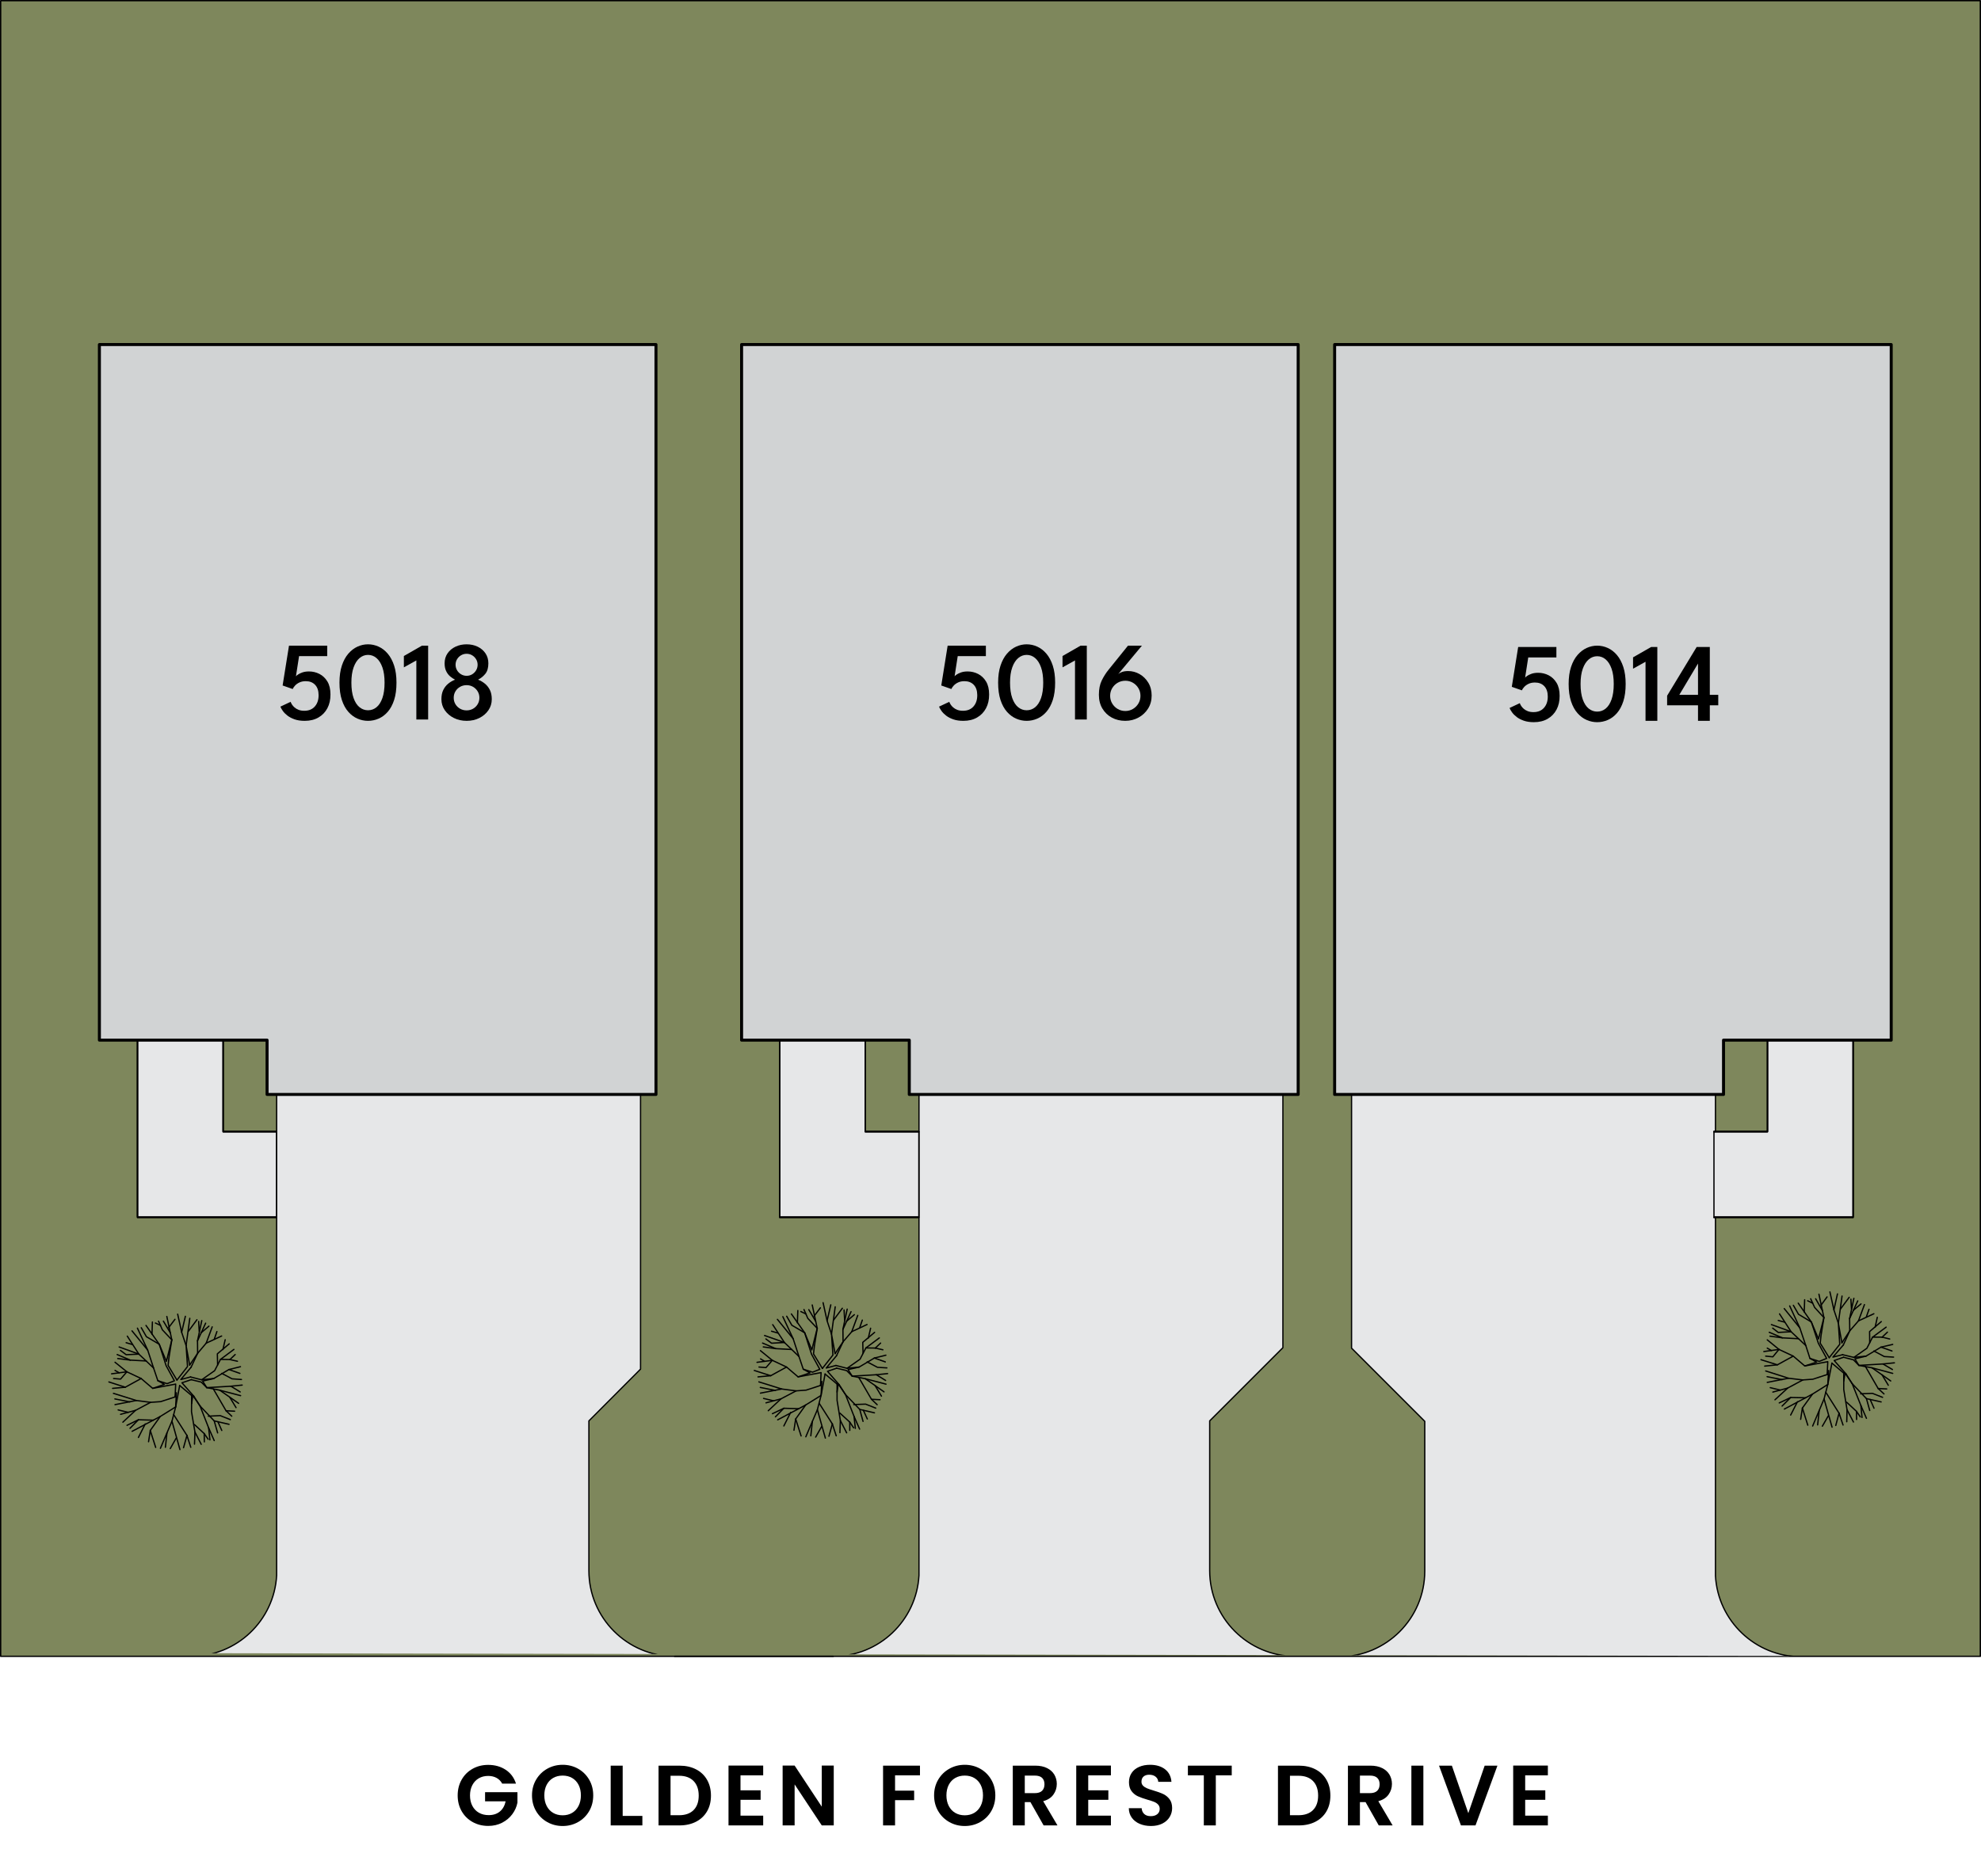 <?xml version="1.0" encoding="UTF-8"?>
<svg id="b" data-name="Layer 2" xmlns="http://www.w3.org/2000/svg" width="637.313" height="603.719" xmlns:xlink="http://www.w3.org/1999/xlink" viewBox="0 0 637.313 603.719">
  <defs>
    <clipPath id="e">
      <polygon points=".214 112.219 637.098 113.336 637.098 532.973 .214 531.856 .214 112.219" fill="none"/>
    </clipPath>
  </defs>
  <g id="c" data-name="Layer 2">
    <rect x=".214" y=".214" width="636.884" height="532.759" fill="#7e875c" stroke="#000" stroke-linecap="round" stroke-linejoin="round" stroke-width=".429"/>
  </g>
  <g id="d" data-name="Layer 1">
    <rect x="40.14" y="320.92" width="37.296" height="13.774" fill="#e6e7e8" stroke="#000" stroke-linecap="round" stroke-linejoin="round" stroke-width=".413"/>
    <polygon points="88.999 391.564 44.234 391.564 44.234 334.602 71.781 334.602 71.781 364.016 88.999 364.016 88.999 391.564" fill="#e6e7e8" stroke="#000" stroke-linecap="round" stroke-linejoin="round" stroke-width=".413"/>
    <polyline points="71.781 334.786 71.781 364.2 88.999 364.2" fill="none" stroke="#000" stroke-linecap="round" stroke-linejoin="round" stroke-width=".413"/>
    <polyline points="44.234 334.786 44.234 391.747 88.999 391.747" fill="none" stroke="#000" stroke-linecap="round" stroke-linejoin="round" stroke-width=".413"/>
    <line x1="217.002" y1="532.973" x2="268.102" y2="532.973" fill="none" stroke="#000" stroke-linecap="round" stroke-linejoin="round" stroke-width=".413"/>
    <path d="M454.597,343.539v3.443M454.597,340.096v1.745" fill="none" stroke="#000" stroke-linecap="round" stroke-linejoin="round" stroke-width=".184"/>
    <polyline points="454.597 348.727 454.597 350.426 458.638 350.426" fill="none" stroke="#000" stroke-linecap="round" stroke-linejoin="round" stroke-width=".184"/>
    <path d="M522.318,350.426h3.443M517.176,350.426h3.443M511.988,350.426h3.443M506.845,350.426h3.443M501.657,350.426h3.443M496.515,350.426h3.443M491.327,350.426h3.443M486.185,350.426h3.443M480.997,350.426h3.443M475.855,350.426h3.443M470.667,350.426h3.443M465.524,350.426h3.443M460.336,350.426h3.443" fill="none" stroke="#000" stroke-linecap="round" stroke-linejoin="round" stroke-width=".184"/>
    <polyline points="527.506 350.426 531.5 350.426 531.5 348.727" fill="none" stroke="#000" stroke-linecap="round" stroke-linejoin="round" stroke-width=".184"/>
    <path d="M531.5,341.841v-1.745M531.5,346.983v-3.443" fill="none" stroke="#000" stroke-linecap="round" stroke-linejoin="round" stroke-width=".184"/>
    <path d="M318.927,343.539v3.443M318.927,340.096v1.745" fill="none" stroke="#000" stroke-linecap="round" stroke-linejoin="round" stroke-width=".184"/>
    <polyline points="318.927 348.727 318.927 350.426 322.921 350.426" fill="none" stroke="#000" stroke-linecap="round" stroke-linejoin="round" stroke-width=".184"/>
    <path d="M386.647,350.426h3.443M381.459,350.426h3.443M376.317,350.426h3.443M371.129,350.426h3.443M365.987,350.426h3.443M360.799,350.426h3.443M355.657,350.426h3.443M350.469,350.426h3.443M345.326,350.426h3.443M340.138,350.426h3.443M334.996,350.426h3.443M329.808,350.426h3.443M324.666,350.426h3.443" fill="none" stroke="#000" stroke-linecap="round" stroke-linejoin="round" stroke-width=".184"/>
    <polyline points="391.789 350.426 395.83 350.426 395.83 348.727" fill="none" stroke="#000" stroke-linecap="round" stroke-linejoin="round" stroke-width=".184"/>
    <path d="M395.83,341.841v-1.745M395.83,346.983v-3.443" fill="none" stroke="#000" stroke-linecap="round" stroke-linejoin="round" stroke-width=".184"/>
    <polyline points="71.781 334.786 71.781 364.2 88.999 364.2" fill="none" stroke="#000" stroke-linecap="round" stroke-linejoin="round" stroke-width=".413"/>
    <polyline points="44.234 334.786 44.234 391.747 88.999 391.747" fill="none" stroke="#000" stroke-linecap="round" stroke-linejoin="round" stroke-width=".413"/>
    <path d="M112.322,343.539v3.443M112.322,340.096v1.745" fill="none" stroke="#000" stroke-linecap="round" stroke-linejoin="round" stroke-width=".184"/>
    <polyline points="112.322 348.727 112.322 350.426 116.316 350.426" fill="none" stroke="#000" stroke-linecap="round" stroke-linejoin="round" stroke-width=".184"/>
    <path d="M180.042,350.426h3.443M174.854,350.426h3.443M169.712,350.426h3.443M164.524,350.426h3.443M159.382,350.426h3.443M154.194,350.426h3.443M149.052,350.426h3.443M143.864,350.426h3.443M138.721,350.426h3.443M133.533,350.426h3.443M128.391,350.426h3.443M123.203,350.426h3.443M118.061,350.426h3.443" fill="none" stroke="#000" stroke-linecap="round" stroke-linejoin="round" stroke-width=".184"/>
    <polyline points="185.185 350.426 189.225 350.426 189.225 348.727" fill="none" stroke="#000" stroke-linecap="round" stroke-linejoin="round" stroke-width=".184"/>
    <path d="M189.225,341.841v-1.745M189.225,346.983v-3.443" fill="none" stroke="#000" stroke-linecap="round" stroke-linejoin="round" stroke-width=".184"/>
    <g>
      <polyline points="61.474 439.955 58.168 443.903 61.291 443.077" fill="none" stroke="#000" stroke-linecap="round" stroke-linejoin="round" stroke-width=".413"/>
      <polyline points="61.52 443.949 58.536 444.959 62.347 449.275" fill="none" stroke="#000" stroke-linecap="round" stroke-linejoin="round" stroke-width=".413"/>
      <line x1="61.75" y1="449.137" x2="57.801" y2="445.832" fill="none" stroke="#000" stroke-linecap="round" stroke-linejoin="round" stroke-width=".413"/>
      <polyline points="56.929 444.087 60.326 439.725 59.867 432.976 61.015 439.266" fill="none" stroke="#000" stroke-linecap="round" stroke-linejoin="round" stroke-width=".413"/>
      <path d="M56.699,462.727l-1.928,3.398M55.873,455.198l4.27,6.703M55.322,457.31l2.571,9.137M60.602,428.385l2.755-3.719" fill="none" stroke="#000" stroke-linecap="round" stroke-linejoin="round" stroke-width=".413"/>
      <polyline points="66.157 425.768 63.54 431.461 63.586 435.456 61.474 439.955" fill="none" stroke="#000" stroke-linecap="round" stroke-linejoin="round" stroke-width=".413"/>
      <polyline points="61.291 443.077 64.872 443.995 68.774 443.582 73.641 440.69 77.36 439.771" fill="none" stroke="#000" stroke-linecap="round" stroke-linejoin="round" stroke-width=".413"/>
      <polyline points="76.763 451.571 70.702 447.347 66.525 446.52 64.734 444.73 61.52 443.949" fill="none" stroke="#000" stroke-linecap="round" stroke-linejoin="round" stroke-width=".413"/>
      <polyline points="62.347 449.275 64.367 452.443 68.912 457.218 73.687 458.32" fill="none" stroke="#000" stroke-linecap="round" stroke-linejoin="round" stroke-width=".413"/>
      <polyline points="64.734 464.748 62.714 460.799 61.612 454.28 61.658 448.954 61.75 449.137" fill="none" stroke="#000" stroke-linecap="round" stroke-linejoin="round" stroke-width=".413"/>
      <polyline points="68.774 443.582 65.193 444.408 66.525 446.52" fill="none" stroke="#000" stroke-linecap="round" stroke-linejoin="round" stroke-width=".413"/>
      <polyline points="64.367 452.443 62.025 449 61.658 451.617" fill="none" stroke="#000" stroke-linecap="round" stroke-linejoin="round" stroke-width=".413"/>
      <path d="M63.54,431.461l1.377-6.52M61.015,439.266l2.571-3.811" fill="none" stroke="#000" stroke-linecap="round" stroke-linejoin="round" stroke-width=".413"/>
      <polyline points="63.586 435.456 66.341 432.196 68.269 426.962" fill="none" stroke="#000" stroke-linecap="round" stroke-linejoin="round" stroke-width=".413"/>
      <line x1="66.341" y1="432.196" x2="71.299" y2="429.9" fill="none" stroke="#000" stroke-linecap="round" stroke-linejoin="round" stroke-width=".413"/>
      <polyline points="64.872 443.995 69.05 441.057 70.932 437.43 75.248 434.216" fill="none" stroke="#000" stroke-linecap="round" stroke-linejoin="round" stroke-width=".413"/>
      <path d="M70.702,447.347l6.703,1.745M73.641,440.69l3.535,1.24M70.932,437.43l3.03.046" fill="none" stroke="#000" stroke-linecap="round" stroke-linejoin="round" stroke-width=".413"/>
      <polyline points="64.367 452.443 67.121 459.468 68.912 463.554" fill="none" stroke="#000" stroke-linecap="round" stroke-linejoin="round" stroke-width=".413"/>
      <line x1="60.143" y1="461.901" x2="61.382" y2="465.712" fill="none" stroke="#000" stroke-linecap="round" stroke-linejoin="round" stroke-width=".413"/>
      <polyline points="68.636 446.934 72.723 453.958 74.559 455.703" fill="none" stroke="#000" stroke-linecap="round" stroke-linejoin="round" stroke-width=".413"/>
      <line x1="72.723" y1="453.958" x2="75.477" y2="454.096" fill="none" stroke="#000" stroke-linecap="round" stroke-linejoin="round" stroke-width=".413"/>
      <polyline points="70.014 439.22 69.922 435.639 73.733 432.425" fill="none" stroke="#000" stroke-linecap="round" stroke-linejoin="round" stroke-width=".413"/>
      <line x1="71.713" y1="434.262" x2="72.447" y2="431.094" fill="none" stroke="#000" stroke-linecap="round" stroke-linejoin="round" stroke-width=".413"/>
      <polyline points="71.345 441.929 74.651 443.674 77.681 443.903" fill="none" stroke="#000" stroke-linecap="round" stroke-linejoin="round" stroke-width=".413"/>
      <polyline points="66.525 446.52 74.284 446.061 77.268 447.898" fill="none" stroke="#000" stroke-linecap="round" stroke-linejoin="round" stroke-width=".413"/>
      <path d="M68.912,457.218l1.102,3.857M77.911,445.694l-3.627.367" fill="none" stroke="#000" stroke-linecap="round" stroke-linejoin="round" stroke-width=".413"/>
      <polyline points="62.576 458.412 65.698 461.304 65.744 463.967" fill="none" stroke="#000" stroke-linecap="round" stroke-linejoin="round" stroke-width=".413"/>
      <path d="M73.916,449.597l2.02,3.352M73.962,437.476l1.699-1.607M64.091,428.431l-.184-3.214M64.734,428.844l2.479-2.112M68.958,430.864l.826-2.387M60.143,461.901l-1.102,3.948M65.698,461.304l1.286,1.836" fill="none" stroke="#000" stroke-linecap="round" stroke-linejoin="round" stroke-width=".413"/>
      <polyline points="67.03 455.703 70.84 455.519 74.1 456.805" fill="none" stroke="#000" stroke-linecap="round" stroke-linejoin="round" stroke-width=".413"/>
      <path d="M73.962,437.476l2.433.551M70.106,457.493l1.24,2.801M62.714,460.799l-.138,3.903M67.121,459.468l.413,3.857" fill="none" stroke="#000" stroke-linecap="round" stroke-linejoin="round" stroke-width=".413"/>
      <polyline points="57.801 445.832 56.516 452.719 51.557 455.795 48.343 460.294 47.792 463.921" fill="none" stroke="#000" stroke-linecap="round" stroke-linejoin="round" stroke-width=".413"/>
      <polyline points="39.528 457.631 43.614 453.82 48.435 451.249 51.695 451.02 56.332 449.505 56.516 445.373 49.124 446.75 45.405 443.582 40.309 446.383 35.029 444.684" fill="none" stroke="#000" stroke-linecap="round" stroke-linejoin="round" stroke-width=".413"/>
      <polyline points="38.334 433.435 44.67 435.731 49.399 440.184 50.777 444.271 53.761 445.235 56.102 444.317 53.44 439.45 51.236 432.563 46.966 426.503" fill="none" stroke="#000" stroke-linecap="round" stroke-linejoin="round" stroke-width=".413"/>
      <polyline points="53.669 423.61 55.276 431.14 54.358 436.833 54.082 439.358 56.929 444.087" fill="none" stroke="#000" stroke-linecap="round" stroke-linejoin="round" stroke-width=".413"/>
      <line x1="59.867" y1="432.976" x2="61.061" y2="424.207" fill="none" stroke="#000" stroke-linecap="round" stroke-linejoin="round" stroke-width=".413"/>
      <polyline points="56.516 452.719 56.745 448.173 56.332 449.505" fill="none" stroke="#000" stroke-linecap="round" stroke-linejoin="round" stroke-width=".413"/>
      <polyline points="49.124 446.75 52.889 445.464 50.777 444.271" fill="none" stroke="#000" stroke-linecap="round" stroke-linejoin="round" stroke-width=".413"/>
      <polyline points="51.236 432.563 53.531 438.073 55.276 431.14" fill="none" stroke="#000" stroke-linecap="round" stroke-linejoin="round" stroke-width=".413"/>
      <polyline points="48.435 451.249 43.844 450.652 37.003 451.984" fill="none" stroke="#000" stroke-linecap="round" stroke-linejoin="round" stroke-width=".413"/>
      <polyline points="45.405 443.582 40.814 441.424 37.003 438.348" fill="none" stroke="#000" stroke-linecap="round" stroke-linejoin="round" stroke-width=".413"/>
      <line x1="44.67" y1="435.731" x2="40.951" y2="429.946" fill="none" stroke="#000" stroke-linecap="round" stroke-linejoin="round" stroke-width=".413"/>
      <polyline points="49.399 440.184 47.517 434.445 42.466 428.247" fill="none" stroke="#000" stroke-linecap="round" stroke-linejoin="round" stroke-width=".413"/>
      <line x1="47.517" y1="434.445" x2="44.211" y2="427.375" fill="none" stroke="#000" stroke-linecap="round" stroke-linejoin="round" stroke-width=".413"/>
      <polyline points="51.236 432.563 47.104 430.13 45.451 427.237" fill="none" stroke="#000" stroke-linecap="round" stroke-linejoin="round" stroke-width=".413"/>
      <polyline points="55.276 431.14 52.246 427.926 51.006 425.125" fill="none" stroke="#000" stroke-linecap="round" stroke-linejoin="round" stroke-width=".413"/>
      <line x1="54.266" y1="427.191" x2="56.286" y2="424.528" fill="none" stroke="#000" stroke-linecap="round" stroke-linejoin="round" stroke-width=".413"/>
      <polyline points="59.867 432.976 58.444 428.706 57.158 422.876" fill="none" stroke="#000" stroke-linecap="round" stroke-linejoin="round" stroke-width=".413"/>
      <line x1="58.444" y1="428.706" x2="59.638" y2="423.564" fill="none" stroke="#000" stroke-linecap="round" stroke-linejoin="round" stroke-width=".413"/>
      <polyline points="56.516 452.719 55.322 457.31 51.603 466.033" fill="none" stroke="#000" stroke-linecap="round" stroke-linejoin="round" stroke-width=".413"/>
      <path d="M40.814,441.424l-4.913.643M43.844,450.652l-7.346-2.296M43.614,453.82l-4.821,1.286M46.736,458.182l-2.204,4.362M51.557,455.795l-9.045,4.775" fill="none" stroke="#000" stroke-linecap="round" stroke-linejoin="round" stroke-width=".413"/>
      <polyline points="47.058 437.935 41.916 437.659 37.692 435.869" fill="none" stroke="#000" stroke-linecap="round" stroke-linejoin="round" stroke-width=".413"/>
      <path d="M42.65,432.655l-2.066-.597M40.309,446.383l-4.086.367M48.343,460.294l1.745,5.464M48.894,429.349l.138-3.948" fill="none" stroke="#000" stroke-linecap="round" stroke-linejoin="round" stroke-width=".413"/>
      <polyline points="44.67 435.731 40.584 435.915 38.748 434.537" fill="none" stroke="#000" stroke-linecap="round" stroke-linejoin="round" stroke-width=".413"/>
      <line x1="41.916" y1="437.659" x2="37.875" y2="437.154" fill="none" stroke="#000" stroke-linecap="round" stroke-linejoin="round" stroke-width=".413"/>
      <polyline points="40.814 441.424 38.794 443.766 36.544 443.582" fill="none" stroke="#000" stroke-linecap="round" stroke-linejoin="round" stroke-width=".413"/>
      <path d="M51.649,426.503l-1.653-.78M54.771,428.844l-2.204-3.719M38.334,441.746l-1.332-.781" fill="none" stroke="#000" stroke-linecap="round" stroke-linejoin="round" stroke-width=".413"/>
      <polyline points="49.307 456.988 44.533 456.851 40.86 458.641" fill="none" stroke="#000" stroke-linecap="round" stroke-linejoin="round" stroke-width=".413"/>
      <path d="M53.715,461.075l-.505,4.637M41.778,451.112l-4.821-.964M41.227,454.463l-3.214-.781M41.824,459.605l2.709-2.755" fill="none" stroke="#000" stroke-linecap="round" stroke-linejoin="round" stroke-width=".413"/>
    </g>
    <g>
      <polyline points="269.112 436.259 265.806 440.207 268.928 439.381" fill="none" stroke="#000" stroke-linecap="round" stroke-linejoin="round" stroke-width=".413"/>
      <polyline points="269.158 440.253 266.22 441.263 269.984 445.579" fill="none" stroke="#000" stroke-linecap="round" stroke-linejoin="round" stroke-width=".413"/>
      <line x1="269.388" y1="445.441" x2="265.439" y2="442.136" fill="none" stroke="#000" stroke-linecap="round" stroke-linejoin="round" stroke-width=".413"/>
      <polyline points="264.567 440.345 267.964 436.029 267.505 429.28 268.653 435.57" fill="none" stroke="#000" stroke-linecap="round" stroke-linejoin="round" stroke-width=".413"/>
      <path d="M264.337,459.031l-1.928,3.398M263.511,451.502l4.27,6.703M262.96,453.614l2.571,9.137M268.24,424.689l2.755-3.719" fill="none" stroke="#000" stroke-linecap="round" stroke-linejoin="round" stroke-width=".413"/>
      <polyline points="273.795 422.072 271.178 427.765 271.224 431.76 269.112 436.259" fill="none" stroke="#000" stroke-linecap="round" stroke-linejoin="round" stroke-width=".413"/>
      <polyline points="268.928 439.381 272.51 440.299 276.412 439.886 281.279 436.994 284.998 436.075" fill="none" stroke="#000" stroke-linecap="round" stroke-linejoin="round" stroke-width=".413"/>
      <polyline points="284.401 447.875 278.386 443.651 274.162 442.824 272.372 441.034 269.158 440.253" fill="none" stroke="#000" stroke-linecap="round" stroke-linejoin="round" stroke-width=".413"/>
      <polyline points="269.984 445.579 272.005 448.747 276.596 453.522 281.325 454.624" fill="none" stroke="#000" stroke-linecap="round" stroke-linejoin="round" stroke-width=".413"/>
      <polyline points="272.372 461.052 270.352 457.103 269.296 450.584 269.296 445.258 269.388 445.441" fill="none" stroke="#000" stroke-linecap="round" stroke-linejoin="round" stroke-width=".413"/>
      <polyline points="276.412 439.886 272.831 440.712 274.162 442.824" fill="none" stroke="#000" stroke-linecap="round" stroke-linejoin="round" stroke-width=".413"/>
      <polyline points="272.005 448.747 269.663 445.304 269.296 447.921" fill="none" stroke="#000" stroke-linecap="round" stroke-linejoin="round" stroke-width=".413"/>
      <path d="M271.178,427.765l1.377-6.52M268.653,435.57l2.571-3.811" fill="none" stroke="#000" stroke-linecap="round" stroke-linejoin="round" stroke-width=".413"/>
      <polyline points="271.224 431.76 274.025 428.5 275.953 423.266" fill="none" stroke="#000" stroke-linecap="round" stroke-linejoin="round" stroke-width=".413"/>
      <line x1="274.025" y1="428.5" x2="278.937" y2="426.204" fill="none" stroke="#000" stroke-linecap="round" stroke-linejoin="round" stroke-width=".413"/>
      <polyline points="272.51 440.299 276.688 437.361 278.57 433.734 282.886 430.52" fill="none" stroke="#000" stroke-linecap="round" stroke-linejoin="round" stroke-width=".413"/>
      <path d="M278.386,443.651l6.657,1.745M281.279,436.994l3.535,1.24M278.57,433.734l3.03.046" fill="none" stroke="#000" stroke-linecap="round" stroke-linejoin="round" stroke-width=".413"/>
      <polyline points="272.005 448.747 274.759 455.772 276.55 459.858" fill="none" stroke="#000" stroke-linecap="round" stroke-linejoin="round" stroke-width=".413"/>
      <line x1="267.781" y1="458.205" x2="269.02" y2="462.016" fill="none" stroke="#000" stroke-linecap="round" stroke-linejoin="round" stroke-width=".413"/>
      <polyline points="276.274 443.238 280.361 450.262 282.197 452.007" fill="none" stroke="#000" stroke-linecap="round" stroke-linejoin="round" stroke-width=".413"/>
      <line x1="280.361" y1="450.262" x2="283.115" y2="450.4" fill="none" stroke="#000" stroke-linecap="round" stroke-linejoin="round" stroke-width=".413"/>
      <polyline points="277.652 435.524 277.56 431.943 281.371 428.729" fill="none" stroke="#000" stroke-linecap="round" stroke-linejoin="round" stroke-width=".413"/>
      <line x1="279.351" y1="430.566" x2="280.085" y2="427.398" fill="none" stroke="#000" stroke-linecap="round" stroke-linejoin="round" stroke-width=".413"/>
      <polyline points="278.983 438.233 282.289 439.978 285.319 440.162" fill="none" stroke="#000" stroke-linecap="round" stroke-linejoin="round" stroke-width=".413"/>
      <polyline points="274.162 442.824 281.922 442.365 284.906 444.202" fill="none" stroke="#000" stroke-linecap="round" stroke-linejoin="round" stroke-width=".413"/>
      <path d="M276.596,453.522l1.056,3.857M285.549,441.998l-3.627.367" fill="none" stroke="#000" stroke-linecap="round" stroke-linejoin="round" stroke-width=".413"/>
      <polyline points="270.214 454.716 273.382 457.608 273.382 460.271" fill="none" stroke="#000" stroke-linecap="round" stroke-linejoin="round" stroke-width=".413"/>
      <path d="M281.554,445.901l2.02,3.352M281.6,433.78l1.699-1.607M271.729,424.735l-.184-3.214M272.372,425.148l2.479-2.112M276.596,427.168l.826-2.387M267.781,458.205l-1.102,3.948M273.382,457.608l1.24,1.836" fill="none" stroke="#000" stroke-linecap="round" stroke-linejoin="round" stroke-width=".413"/>
      <polyline points="274.667 451.961 278.478 451.823 281.738 453.109" fill="none" stroke="#000" stroke-linecap="round" stroke-linejoin="round" stroke-width=".413"/>
      <path d="M281.6,433.78l2.433.551M277.744,453.797l1.286,2.801M270.352,457.103l-.138,3.903M274.759,455.772l.413,3.857" fill="none" stroke="#000" stroke-linecap="round" stroke-linejoin="round" stroke-width=".413"/>
      <polyline points="265.439 442.136 264.154 449.023 259.195 452.099 255.981 456.598 255.43 460.225" fill="none" stroke="#000" stroke-linecap="round" stroke-linejoin="round" stroke-width=".413"/>
      <polyline points="247.166 453.935 251.252 450.124 256.119 447.553 259.333 447.324 263.97 445.809 264.154 441.677 256.762 443.054 253.043 439.886 247.947 442.687 242.667 440.988" fill="none" stroke="#000" stroke-linecap="round" stroke-linejoin="round" stroke-width=".413"/>
      <polyline points="245.972 429.739 252.354 431.989 257.037 436.489 258.415 440.575 261.399 441.539 263.74 440.621 261.077 435.754 258.874 428.867 254.604 422.807" fill="none" stroke="#000" stroke-linecap="round" stroke-linejoin="round" stroke-width=".413"/>
      <polyline points="261.307 419.914 262.914 427.444 261.996 433.137 261.72 435.662 264.567 440.345" fill="none" stroke="#000" stroke-linecap="round" stroke-linejoin="round" stroke-width=".413"/>
      <line x1="267.505" y1="429.28" x2="268.699" y2="420.511" fill="none" stroke="#000" stroke-linecap="round" stroke-linejoin="round" stroke-width=".413"/>
      <polyline points="264.154 449.023 264.383 444.477 263.97 445.809" fill="none" stroke="#000" stroke-linecap="round" stroke-linejoin="round" stroke-width=".413"/>
      <polyline points="256.762 443.054 260.573 441.768 258.415 440.575" fill="none" stroke="#000" stroke-linecap="round" stroke-linejoin="round" stroke-width=".413"/>
      <polyline points="258.874 428.867 261.169 434.377 262.914 427.444" fill="none" stroke="#000" stroke-linecap="round" stroke-linejoin="round" stroke-width=".413"/>
      <polyline points="256.119 447.553 251.482 446.957 244.641 448.288" fill="none" stroke="#000" stroke-linecap="round" stroke-linejoin="round" stroke-width=".413"/>
      <polyline points="253.043 439.886 248.452 437.728 244.641 434.606" fill="none" stroke="#000" stroke-linecap="round" stroke-linejoin="round" stroke-width=".413"/>
      <line x1="252.354" y1="431.989" x2="248.589" y2="426.25" fill="none" stroke="#000" stroke-linecap="round" stroke-linejoin="round" stroke-width=".413"/>
      <polyline points="257.037 436.489 255.155 430.75 250.104 424.551" fill="none" stroke="#000" stroke-linecap="round" stroke-linejoin="round" stroke-width=".413"/>
      <line x1="255.155" y1="430.75" x2="251.849" y2="423.679" fill="none" stroke="#000" stroke-linecap="round" stroke-linejoin="round" stroke-width=".413"/>
      <polyline points="258.874 428.867 254.742 426.434 253.089 423.541" fill="none" stroke="#000" stroke-linecap="round" stroke-linejoin="round" stroke-width=".413"/>
      <polyline points="262.914 427.444 259.884 424.23 258.644 421.383" fill="none" stroke="#000" stroke-linecap="round" stroke-linejoin="round" stroke-width=".413"/>
      <line x1="261.904" y1="423.495" x2="263.924" y2="420.833" fill="none" stroke="#000" stroke-linecap="round" stroke-linejoin="round" stroke-width=".413"/>
      <polyline points="267.505 429.28 266.082 425.011 264.796 419.18" fill="none" stroke="#000" stroke-linecap="round" stroke-linejoin="round" stroke-width=".413"/>
      <line x1="266.082" y1="425.011" x2="267.276" y2="419.868" fill="none" stroke="#000" stroke-linecap="round" stroke-linejoin="round" stroke-width=".413"/>
      <polyline points="264.154 449.023 262.96 453.614 259.241 462.337" fill="none" stroke="#000" stroke-linecap="round" stroke-linejoin="round" stroke-width=".413"/>
      <path d="M248.452,437.728l-4.913.643M251.482,446.957l-7.346-2.296M251.252,450.124l-4.821,1.286M254.374,454.486l-2.204,4.362M259.195,452.099l-8.999,4.775" fill="none" stroke="#000" stroke-linecap="round" stroke-linejoin="round" stroke-width=".413"/>
      <polyline points="254.696 434.239 249.554 433.963 245.33 432.173" fill="none" stroke="#000" stroke-linecap="round" stroke-linejoin="round" stroke-width=".413"/>
      <path d="M250.288,428.959l-2.066-.597M247.947,442.687l-4.086.367M255.981,456.598l1.745,5.464M256.532,425.653l.138-3.948" fill="none" stroke="#000" stroke-linecap="round" stroke-linejoin="round" stroke-width=".413"/>
      <polyline points="252.354 431.989 248.222 432.219 246.386 430.841" fill="none" stroke="#000" stroke-linecap="round" stroke-linejoin="round" stroke-width=".413"/>
      <line x1="249.554" y1="433.963" x2="245.559" y2="433.412" fill="none" stroke="#000" stroke-linecap="round" stroke-linejoin="round" stroke-width=".413"/>
      <polyline points="248.452 437.728 246.431 440.07 244.182 439.886" fill="none" stroke="#000" stroke-linecap="round" stroke-linejoin="round" stroke-width=".413"/>
      <path d="M259.287,422.807l-1.653-.78M262.409,425.148l-2.204-3.719M245.972,438.05l-1.285-.781" fill="none" stroke="#000" stroke-linecap="round" stroke-linejoin="round" stroke-width=".413"/>
      <polyline points="256.991 453.292 252.171 453.155 248.498 454.899" fill="none" stroke="#000" stroke-linecap="round" stroke-linejoin="round" stroke-width=".413"/>
      <path d="M261.353,457.379l-.505,4.637M249.416,447.416l-4.821-.964M248.865,450.767l-3.214-.781M249.462,455.909l2.709-2.755" fill="none" stroke="#000" stroke-linecap="round" stroke-linejoin="round" stroke-width=".413"/>
    </g>
    <g>
      <polyline points="593.023 432.793 589.671 436.695 592.793 435.915" fill="none" stroke="#000" stroke-linecap="round" stroke-linejoin="round" stroke-width=".413"/>
      <polyline points="593.068 436.741 590.084 437.797 593.895 442.113" fill="none" stroke="#000" stroke-linecap="round" stroke-linejoin="round" stroke-width=".413"/>
      <line x1="593.252" y1="441.929" x2="589.35" y2="438.623" fill="none" stroke="#000" stroke-linecap="round" stroke-linejoin="round" stroke-width=".413"/>
      <polyline points="588.477 436.879 591.875 432.563 591.416 425.768 592.564 432.104" fill="none" stroke="#000" stroke-linecap="round" stroke-linejoin="round" stroke-width=".413"/>
      <path d="M588.202,455.565l-1.928,3.352M587.375,447.99l4.27,6.749M586.824,450.147l2.571,9.091M592.104,421.223l2.801-3.765" fill="none" stroke="#000" stroke-linecap="round" stroke-linejoin="round" stroke-width=".413"/>
      <polyline points="597.66 418.606 595.043 424.299 595.089 428.247 593.023 432.793" fill="none" stroke="#000" stroke-linecap="round" stroke-linejoin="round" stroke-width=".413"/>
      <polyline points="592.793 435.915 596.42 436.787 600.323 436.374 605.143 433.481 608.908 432.609" fill="none" stroke="#000" stroke-linecap="round" stroke-linejoin="round" stroke-width=".413"/>
      <polyline points="608.265 444.363 602.251 440.139 598.027 439.358 596.282 437.567 593.068 436.741" fill="none" stroke="#000" stroke-linecap="round" stroke-linejoin="round" stroke-width=".413"/>
      <polyline points="593.895 442.113 595.869 445.235 600.46 450.056 605.189 451.112" fill="none" stroke="#000" stroke-linecap="round" stroke-linejoin="round" stroke-width=".413"/>
      <polyline points="596.282 457.585 594.216 453.637 593.16 447.117 593.16 441.746 593.252 441.929" fill="none" stroke="#000" stroke-linecap="round" stroke-linejoin="round" stroke-width=".413"/>
      <polyline points="600.323 436.374 596.741 437.246 598.027 439.358" fill="none" stroke="#000" stroke-linecap="round" stroke-linejoin="round" stroke-width=".413"/>
      <polyline points="595.869 445.235 593.574 441.837 593.16 444.408" fill="none" stroke="#000" stroke-linecap="round" stroke-linejoin="round" stroke-width=".413"/>
      <path d="M595.043,424.299l1.377-6.52M592.564,432.104l2.525-3.857" fill="none" stroke="#000" stroke-linecap="round" stroke-linejoin="round" stroke-width=".413"/>
      <polyline points="595.089 428.247 597.889 425.034 599.818 419.799" fill="none" stroke="#000" stroke-linecap="round" stroke-linejoin="round" stroke-width=".413"/>
      <line x1="597.889" y1="425.034" x2="602.848" y2="422.738" fill="none" stroke="#000" stroke-linecap="round" stroke-linejoin="round" stroke-width=".413"/>
      <polyline points="596.42 436.787 600.598 433.849 602.435 430.267 606.796 427.054" fill="none" stroke="#000" stroke-linecap="round" stroke-linejoin="round" stroke-width=".413"/>
      <path d="M602.251,440.139l6.657,1.791M605.143,433.481l3.535,1.24M602.435,430.267h3.076" fill="none" stroke="#000" stroke-linecap="round" stroke-linejoin="round" stroke-width=".413"/>
      <polyline points="595.869 445.235 598.67 452.259 600.46 456.392" fill="none" stroke="#000" stroke-linecap="round" stroke-linejoin="round" stroke-width=".413"/>
      <line x1="591.645" y1="454.739" x2="592.931" y2="458.549" fill="none" stroke="#000" stroke-linecap="round" stroke-linejoin="round" stroke-width=".413"/>
      <polyline points="600.139 439.725 604.225 446.796 606.108 448.541" fill="none" stroke="#000" stroke-linecap="round" stroke-linejoin="round" stroke-width=".413"/>
      <line x1="604.225" y1="446.796" x2="606.98" y2="446.934" fill="none" stroke="#000" stroke-linecap="round" stroke-linejoin="round" stroke-width=".413"/>
      <polyline points="601.516 432.058 601.47 428.477 605.235 425.263" fill="none" stroke="#000" stroke-linecap="round" stroke-linejoin="round" stroke-width=".413"/>
      <line x1="603.261" y1="427.054" x2="603.95" y2="423.886" fill="none" stroke="#000" stroke-linecap="round" stroke-linejoin="round" stroke-width=".413"/>
      <polyline points="602.848 434.721 606.199 436.512 609.184 436.695" fill="none" stroke="#000" stroke-linecap="round" stroke-linejoin="round" stroke-width=".413"/>
      <polyline points="598.027 439.358 605.786 438.899 608.816 440.69" fill="none" stroke="#000" stroke-linecap="round" stroke-linejoin="round" stroke-width=".413"/>
      <path d="M600.46,450.056l1.056,3.811M609.459,438.532l-3.673.367" fill="none" stroke="#000" stroke-linecap="round" stroke-linejoin="round" stroke-width=".413"/>
      <polyline points="594.079 451.203 597.247 454.142 597.292 456.759" fill="none" stroke="#000" stroke-linecap="round" stroke-linejoin="round" stroke-width=".413"/>
      <path d="M605.465,442.388l2.02,3.352M605.511,430.267l1.699-1.607M595.64,421.223l-.184-3.168M596.236,421.636l2.479-2.066M600.46,423.656l.826-2.342M591.645,454.739l-1.056,3.948M597.247,454.142l1.24,1.791" fill="none" stroke="#000" stroke-linecap="round" stroke-linejoin="round" stroke-width=".413"/>
      <polyline points="598.578 448.495 602.389 448.357 605.648 449.642" fill="none" stroke="#000" stroke-linecap="round" stroke-linejoin="round" stroke-width=".413"/>
      <path d="M605.511,430.267l2.433.597M601.654,450.331l1.24,2.801M594.216,453.637l-.092,3.857M598.67,452.259l.367,3.857" fill="none" stroke="#000" stroke-linecap="round" stroke-linejoin="round" stroke-width=".413"/>
      <polyline points="589.35 438.623 588.018 445.51 583.106 448.586 579.846 453.086 579.295 456.713" fill="none" stroke="#000" stroke-linecap="round" stroke-linejoin="round" stroke-width=".413"/>
      <polyline points="571.031 450.423 575.117 446.658 579.984 444.041 583.197 443.812 587.835 442.296 588.018 438.164 580.626 439.542 576.907 436.374 571.811 439.174 566.531 437.522" fill="none" stroke="#000" stroke-linecap="round" stroke-linejoin="round" stroke-width=".413"/>
      <polyline points="569.883 426.227 576.219 428.523 580.948 432.976 582.279 437.108 585.263 438.073 587.651 437.108 584.988 432.242 582.738 425.401 578.514 419.34" fill="none" stroke="#000" stroke-linecap="round" stroke-linejoin="round" stroke-width=".413"/>
      <polyline points="585.172 416.448 586.779 423.978 585.86 429.671 585.585 432.196 588.477 436.879" fill="none" stroke="#000" stroke-linecap="round" stroke-linejoin="round" stroke-width=".413"/>
      <line x1="591.416" y1="425.768" x2="592.609" y2="417.045" fill="none" stroke="#000" stroke-linecap="round" stroke-linejoin="round" stroke-width=".413"/>
      <polyline points="588.018 445.51 588.294 441.011 587.835 442.296" fill="none" stroke="#000" stroke-linecap="round" stroke-linejoin="round" stroke-width=".413"/>
      <polyline points="580.626 439.542 584.437 438.302 582.279 437.108" fill="none" stroke="#000" stroke-linecap="round" stroke-linejoin="round" stroke-width=".413"/>
      <polyline points="582.738 425.401 585.034 430.864 586.779 423.978" fill="none" stroke="#000" stroke-linecap="round" stroke-linejoin="round" stroke-width=".413"/>
      <polyline points="579.984 444.041 575.392 443.49 568.551 444.822" fill="none" stroke="#000" stroke-linecap="round" stroke-linejoin="round" stroke-width=".413"/>
      <polyline points="576.907 436.374 572.316 434.216 568.551 431.14" fill="none" stroke="#000" stroke-linecap="round" stroke-linejoin="round" stroke-width=".413"/>
      <line x1="576.219" y1="428.523" x2="572.5" y2="422.784" fill="none" stroke="#000" stroke-linecap="round" stroke-linejoin="round" stroke-width=".413"/>
      <polyline points="580.948 432.976 579.019 427.283 574.015 421.085" fill="none" stroke="#000" stroke-linecap="round" stroke-linejoin="round" stroke-width=".413"/>
      <line x1="579.019" y1="427.283" x2="575.76" y2="420.213" fill="none" stroke="#000" stroke-linecap="round" stroke-linejoin="round" stroke-width=".413"/>
      <polyline points="582.738 425.401 578.606 422.922 576.953 420.029" fill="none" stroke="#000" stroke-linecap="round" stroke-linejoin="round" stroke-width=".413"/>
      <polyline points="586.779 423.978 583.794 420.718 582.509 417.917" fill="none" stroke="#000" stroke-linecap="round" stroke-linejoin="round" stroke-width=".413"/>
      <line x1="585.814" y1="420.029" x2="587.789" y2="417.32" fill="none" stroke="#000" stroke-linecap="round" stroke-linejoin="round" stroke-width=".413"/>
      <polyline points="591.416 425.768 589.992 421.498 588.707 415.713" fill="none" stroke="#000" stroke-linecap="round" stroke-linejoin="round" stroke-width=".413"/>
      <line x1="589.992" y1="421.498" x2="591.14" y2="416.356" fill="none" stroke="#000" stroke-linecap="round" stroke-linejoin="round" stroke-width=".413"/>
      <polyline points="588.018 445.51 586.824 450.147 583.151 458.871" fill="none" stroke="#000" stroke-linecap="round" stroke-linejoin="round" stroke-width=".413"/>
      <path d="M572.316,434.216l-4.867.689M575.392,443.49l-7.346-2.342M575.117,446.658l-4.775,1.286M578.285,451.02l-2.204,4.316M583.106,448.586l-9.045,4.821" fill="none" stroke="#000" stroke-linecap="round" stroke-linejoin="round" stroke-width=".413"/>
      <polyline points="578.56 430.773 573.418 430.497 569.194 428.706" fill="none" stroke="#000" stroke-linecap="round" stroke-linejoin="round" stroke-width=".413"/>
      <path d="M574.153,425.447l-2.066-.551M571.811,439.174l-4.086.413M579.846,453.086l1.745,5.509M580.443,422.187l.138-3.948" fill="none" stroke="#000" stroke-linecap="round" stroke-linejoin="round" stroke-width=".413"/>
      <polyline points="576.219 428.523 572.087 428.752 570.296 427.375" fill="none" stroke="#000" stroke-linecap="round" stroke-linejoin="round" stroke-width=".413"/>
      <line x1="573.418" y1="430.497" x2="569.424" y2="429.946" fill="none" stroke="#000" stroke-linecap="round" stroke-linejoin="round" stroke-width=".413"/>
      <polyline points="572.316 434.216 570.342 436.603 568.046 436.374" fill="none" stroke="#000" stroke-linecap="round" stroke-linejoin="round" stroke-width=".413"/>
      <path d="M583.151,419.34l-1.607-.781M586.273,421.682l-2.158-3.765M569.883,434.583l-1.331-.781" fill="none" stroke="#000" stroke-linecap="round" stroke-linejoin="round" stroke-width=".413"/>
      <polyline points="580.856 449.78 576.081 449.688 572.408 451.433" fill="none" stroke="#000" stroke-linecap="round" stroke-linejoin="round" stroke-width=".413"/>
      <path d="M585.263,453.912l-.505,4.591M573.326,443.949l-4.821-.964M572.729,447.301l-3.214-.781M573.326,452.443l2.755-2.755" fill="none" stroke="#000" stroke-linecap="round" stroke-linejoin="round" stroke-width=".413"/>
    </g>
    <g clip-path="url(#e)">
      <path d="M189.454,499.228v6.175c0,15.227,12.343,27.57,27.57,27.57H61.474c14.706,0,26.719-11.514,27.524-26.019v-166.858h117.076v100.456l-16.62,16.666v42.01Z" fill="#e6e7e8" stroke="#000" stroke-linecap="round" stroke-linejoin="round" stroke-width=".413"/>
      <path d="M389.172,505.403c0,15.227,12.343,27.57,27.57,27.57h-148.618c14.706,0,26.72-11.515,27.524-26.02v-166.857h117.076v93.569l-23.553,23.553v48.185Z" fill="#e6e7e8" stroke="#000" stroke-linecap="round" stroke-linejoin="round" stroke-width=".413"/>
      <path d="M458.362,505.541c0,15.227-12.343,27.57-27.57,27.57h148.618c-14.706,0-26.72-11.515-27.524-26.02v-166.857h-117.076v93.569l23.553,23.553v48.185Z" fill="#e6e7e8" stroke="#000" stroke-linecap="round" stroke-linejoin="round" stroke-width=".413"/>
    </g>
    <g>
      <path d="M161.564,573.94c-.441-.808-1.047-1.423-1.818-1.846-.771-.422-1.672-.633-2.699-.633-1.14,0-2.149.257-3.03.771-.882.515-1.57,1.249-2.066,2.204s-.744,2.057-.744,3.306c0,1.286.253,2.406.758,3.36.505.956,1.207,1.69,2.107,2.204.899.515,1.946.771,3.141.771,1.469,0,2.672-.39,3.608-1.171.937-.78,1.552-1.868,1.846-3.265h-6.611v-2.947h10.413v3.361c-.258,1.341-.809,2.58-1.653,3.719s-1.933,2.052-3.264,2.74c-1.332.689-2.824,1.033-4.477,1.033-1.855,0-3.531-.417-5.027-1.253-1.497-.836-2.673-1.997-3.526-3.485-.854-1.487-1.281-3.177-1.281-5.068s.428-3.585,1.281-5.082,2.029-2.663,3.526-3.499c1.496-.835,3.163-1.253,5-1.253,2.166,0,4.049.527,5.646,1.584,1.598,1.056,2.7,2.539,3.306,4.448h-4.435Z"/>
      <path d="M176.054,586.309c-1.506-.845-2.699-2.016-3.581-3.513-.881-1.496-1.322-3.19-1.322-5.082,0-1.873.441-3.558,1.322-5.055.882-1.497,2.075-2.668,3.581-3.513s3.159-1.268,4.959-1.268c1.818,0,3.476.423,4.973,1.268,1.496.845,2.681,2.016,3.553,3.513s1.309,3.182,1.309,5.055c0,1.892-.437,3.586-1.309,5.082-.872,1.497-2.062,2.668-3.567,3.513s-3.158,1.267-4.958,1.267-3.453-.422-4.959-1.267ZM184.07,583.347c.882-.522,1.57-1.271,2.066-2.245.495-.973.743-2.103.743-3.388s-.248-2.41-.743-3.375c-.496-.964-1.185-1.703-2.066-2.217-.882-.515-1.9-.771-3.058-.771s-2.181.257-3.071.771c-.892.514-1.584,1.253-2.08,2.217-.496.965-.744,2.09-.744,3.375s.248,2.415.744,3.388c.496.974,1.188,1.723,2.08,2.245.891.523,1.914.785,3.071.785s2.176-.262,3.058-.785Z"/>
      <path d="M200.323,584.326h6.336v3.058h-10.193v-19.228h3.857v16.17Z"/>
      <path d="M223.917,569.34c1.533.79,2.718,1.915,3.553,3.375.836,1.46,1.254,3.154,1.254,5.082s-.418,3.614-1.254,5.056c-.835,1.441-2.02,2.558-3.553,3.347-1.534.79-3.311,1.185-5.331,1.185h-6.722v-19.228h6.722c2.021,0,3.797.395,5.331,1.184ZM223.132,582.453c1.102-1.103,1.652-2.654,1.652-4.656s-.551-3.567-1.652-4.696c-1.103-1.13-2.663-1.694-4.684-1.694h-2.727v12.699h2.727c2.021,0,3.581-.551,4.684-1.652Z"/>
      <path d="M238.228,571.268v4.821h6.474v3.058h-6.474v5.096h7.3v3.141h-11.157v-19.256h11.157v3.141h-7.3Z"/>
      <path d="M268.227,587.383h-3.856l-8.732-13.195v13.195h-3.857v-19.256h3.857l8.732,13.223v-13.223h3.856v19.256Z"/>
      <path d="M295.966,568.156v3.112h-8.016v4.931h6.143v3.059h-6.143v8.126h-3.857v-19.228h11.873Z"/>
      <path d="M305.414,586.309c-1.506-.845-2.699-2.016-3.581-3.513-.881-1.496-1.322-3.19-1.322-5.082,0-1.873.441-3.558,1.322-5.055.882-1.497,2.075-2.668,3.581-3.513s3.159-1.268,4.959-1.268c1.818,0,3.476.423,4.973,1.268,1.496.845,2.681,2.016,3.553,3.513s1.309,3.182,1.309,5.055c0,1.892-.437,3.586-1.309,5.082-.872,1.497-2.062,2.668-3.567,3.513s-3.158,1.267-4.958,1.267-3.453-.422-4.959-1.267ZM313.431,583.347c.882-.522,1.57-1.271,2.066-2.245.495-.973.743-2.103.743-3.388s-.248-2.41-.743-3.375c-.496-.964-1.185-1.703-2.066-2.217-.882-.515-1.9-.771-3.058-.771s-2.181.257-3.071.771c-.892.514-1.584,1.253-2.08,2.217-.496.965-.744,2.09-.744,3.375s.248,2.415.744,3.388c.496.974,1.188,1.723,2.08,2.245.891.523,1.914.785,3.071.785s2.176-.262,3.058-.785Z"/>
      <path d="M335.743,587.383l-4.242-7.493h-1.817v7.493h-3.857v-19.228h7.218c1.487,0,2.755.261,3.802.784s1.832,1.231,2.355,2.121c.523.892.785,1.888.785,2.989,0,1.268-.368,2.41-1.103,3.43s-1.827,1.722-3.278,2.107l4.601,7.796h-4.463ZM329.684,576.998h3.223c1.047,0,1.827-.252,2.342-.757.514-.505.771-1.208.771-2.107,0-.882-.258-1.565-.771-2.053-.515-.486-1.295-.729-2.342-.729h-3.223v5.646Z"/>
      <path d="M350.097,571.268v4.821h6.474v3.058h-6.474v5.096h7.3v3.141h-11.157v-19.256h11.157v3.141h-7.3Z"/>
      <path d="M366.665,586.887c-1.074-.459-1.924-1.12-2.548-1.983-.625-.862-.946-1.882-.964-3.058h4.132c.055.79.335,1.414.84,1.873.505.46,1.198.688,2.08.688.899,0,1.606-.215,2.121-.646.514-.432.771-.996.771-1.694,0-.569-.175-1.037-.523-1.405-.35-.367-.785-.656-1.309-.867s-1.244-.445-2.162-.703c-1.249-.367-2.264-.729-3.044-1.088-.781-.358-1.451-.899-2.012-1.625-.56-.726-.84-1.694-.84-2.906,0-1.139.284-2.131.854-2.976.568-.845,1.367-1.491,2.396-1.941,1.028-.45,2.203-.676,3.525-.676,1.983,0,3.596.482,4.835,1.446,1.239.965,1.924,2.31,2.052,4.036h-4.242c-.037-.661-.316-1.207-.84-1.64-.523-.431-1.217-.646-2.08-.646-.753,0-1.354.192-1.804.578-.45.386-.676.946-.676,1.681,0,.514.17.941.51,1.28.34.341.762.616,1.268.827.505.211,1.217.454,2.135.729,1.249.368,2.268.735,3.058,1.103s1.47.918,2.039,1.652c.568.734.854,1.699.854,2.893,0,1.028-.267,1.983-.799,2.865-.533.881-1.313,1.584-2.342,2.107-1.028.522-2.249.784-3.663.784-1.341,0-2.549-.229-3.623-.688Z"/>
      <path d="M396.265,568.156v3.112h-5.123v16.115h-3.857v-16.115h-5.123v-3.112h14.104Z"/>
      <path d="M423.192,569.34c1.533.79,2.718,1.915,3.553,3.375.836,1.46,1.254,3.154,1.254,5.082s-.418,3.614-1.254,5.056c-.835,1.441-2.02,2.558-3.553,3.347-1.534.79-3.311,1.185-5.331,1.185h-6.722v-19.228h6.722c2.021,0,3.797.395,5.331,1.184ZM422.407,582.453c1.102-1.103,1.652-2.654,1.652-4.656s-.551-3.567-1.652-4.696c-1.103-1.13-2.663-1.694-4.684-1.694h-2.727v12.699h2.727c2.021,0,3.581-.551,4.684-1.652Z"/>
      <path d="M443.563,587.383l-4.242-7.493h-1.817v7.493h-3.857v-19.228h7.218c1.487,0,2.755.261,3.802.784s1.832,1.231,2.355,2.121c.523.892.785,1.888.785,2.989,0,1.268-.368,2.41-1.103,3.43s-1.827,1.722-3.278,2.107l4.601,7.796h-4.463ZM437.503,576.998h3.223c1.047,0,1.827-.252,2.342-.757.514-.505.771-1.208.771-2.107,0-.882-.258-1.565-.771-2.053-.515-.486-1.295-.729-2.342-.729h-3.223v5.646Z"/>
      <path d="M457.915,568.156v19.228h-3.857v-19.228h3.857Z"/>
      <path d="M481.743,568.156l-7.052,19.228h-4.684l-7.052-19.228h4.132l5.289,15.288,5.262-15.288h4.104Z"/>
      <path d="M490.669,571.268v4.821h6.474v3.058h-6.474v5.096h7.3v3.141h-11.157v-19.256h11.157v3.141h-7.3Z"/>
    </g>
    <polygon points="35.144 110.872 35.144 110.872 58.375 110.872 58.375 110.872 211.033 110.872 211.033 352.171 85.922 352.171 85.922 334.694 77.888 334.694 77.888 334.694 40.01 334.694 40.01 334.694 31.976 334.694 31.976 110.872 35.144 110.872" fill="#d1d3d4" stroke="#000" stroke-linecap="round" stroke-linejoin="round" stroke-width=".964"/>
    <rect x="246.745" y="320.92" width="37.296" height="13.774" fill="#e6e7e8" stroke="#000" stroke-linecap="round" stroke-linejoin="round" stroke-width=".413"/>
    <polygon points="295.603 391.564 250.839 391.564 250.839 334.602 278.386 334.602 278.386 364.016 295.603 364.016 295.603 391.564" fill="#e6e7e8" stroke="#000" stroke-linecap="round" stroke-linejoin="round" stroke-width=".413"/>
    <polyline points="278.386 334.786 278.386 364.2 295.603 364.2" fill="none" stroke="#000" stroke-linecap="round" stroke-linejoin="round" stroke-width=".413"/>
    <polyline points="250.839 334.786 250.839 391.747 295.603 391.747" fill="none" stroke="#000" stroke-linecap="round" stroke-linejoin="round" stroke-width=".413"/>
    <polyline points="278.386 334.786 278.386 364.2 295.603 364.2" fill="none" stroke="#000" stroke-linecap="round" stroke-linejoin="round" stroke-width=".413"/>
    <polyline points="250.839 334.786 250.839 391.747 295.603 391.747" fill="none" stroke="#000" stroke-linecap="round" stroke-linejoin="round" stroke-width=".413"/>
    <polygon points="241.748 110.872 241.748 110.872 264.98 110.872 264.98 110.872 417.638 110.872 417.638 352.171 292.527 352.171 292.527 334.694 284.493 334.694 284.493 334.694 246.615 334.694 246.615 334.694 238.58 334.694 238.58 110.872 241.748 110.872" fill="#d1d3d4" stroke="#000" stroke-linecap="round" stroke-linejoin="round" stroke-width=".964"/>
    <rect x="562.965" y="320.92" width="37.296" height="13.774" transform="translate(1163.227 655.614) rotate(180)" fill="#e6e7e8" stroke="#000" stroke-linecap="round" stroke-linejoin="round" stroke-width=".413"/>
    <polygon points="551.403 391.564 596.168 391.564 596.168 334.602 568.62 334.602 568.62 364.016 551.403 364.016 551.403 391.564" fill="#e6e7e8" stroke="#000" stroke-linecap="round" stroke-linejoin="round" stroke-width=".413"/>
    <polyline points="568.62 334.786 568.62 364.2 551.403 364.2" fill="none" stroke="#000" stroke-linecap="round" stroke-linejoin="round" stroke-width=".413"/>
    <polyline points="596.168 334.786 596.168 391.747 551.403 391.747" fill="none" stroke="#000" stroke-linecap="round" stroke-linejoin="round" stroke-width=".413"/>
    <polyline points="568.62 334.786 568.62 364.2 551.403 364.2" fill="none" stroke="#000" stroke-linecap="round" stroke-linejoin="round" stroke-width=".413"/>
    <polyline points="596.168 334.786 596.168 391.747 551.403 391.747" fill="none" stroke="#000" stroke-linecap="round" stroke-linejoin="round" stroke-width=".413"/>
    <polygon points="605.258 110.872 605.258 110.872 582.027 110.872 582.027 110.872 429.369 110.872 429.369 352.171 554.479 352.171 554.479 334.694 562.514 334.694 562.514 334.694 600.392 334.694 600.392 334.694 608.426 334.694 608.426 110.872 605.258 110.872" fill="#d1d3d4" stroke="#000" stroke-linecap="round" stroke-linejoin="round" stroke-width=".964"/>
    <g>
      <path d="M305.396,225.833c.084.253.228.54.432.864s.48.64.828.945.78.561,1.296.765c.517.204,1.135.307,1.854.307,1.439,0,2.567-.465,3.384-1.396.816-.93,1.218-2.15,1.206-3.663-.012-1.428-.39-2.528-1.134-3.303s-1.74-1.161-2.988-1.161c-.78,0-1.461.138-2.043.414s-1.053.612-1.413,1.008c-.36.396-.612.763-.756,1.099l-3.24-1.135,2.052-12.815h12.295v3.366h-9.055l-1.008,6.497c.06-.107.261-.284.604-.53.342-.246.815-.48,1.422-.702.605-.222,1.334-.333,2.187-.333,1.188,0,2.304.268,3.348.801,1.045.534,1.896,1.344,2.557,2.43.659,1.087.99,2.476.99,4.167.012,1.692-.321,3.175-.999,4.446-.679,1.272-1.639,2.266-2.881,2.979-1.241.714-2.709,1.07-4.4,1.07-1.248,0-2.328-.159-3.24-.477-.912-.318-1.68-.717-2.304-1.197-.624-.479-1.122-.98-1.494-1.503-.372-.521-.637-.986-.792-1.395l3.294-1.549Z"/>
      <path d="M321.109,219.659c0-2.1.255-3.924.766-5.472.51-1.548,1.203-2.829,2.079-3.843s1.859-1.771,2.952-2.269c1.092-.497,2.22-.747,3.384-.747,1.176,0,2.312.25,3.411.747,1.098.498,2.079,1.255,2.942,2.269.864,1.014,1.548,2.295,2.053,3.843.504,1.548.756,3.372.756,5.472,0,2.173-.252,4.032-.756,5.58-.505,1.548-1.188,2.817-2.053,3.808-.863.989-1.845,1.722-2.942,2.195-1.099.475-2.235.711-3.411.711-1.164,0-2.292-.236-3.384-.711-1.093-.474-2.076-1.206-2.952-2.195-.876-.99-1.569-2.26-2.079-3.808-.511-1.548-.766-3.407-.766-5.58ZM324.944,219.659c0,1.992.236,3.651.711,4.978.474,1.326,1.115,2.31,1.926,2.952.81.642,1.713.963,2.709.963,1.02,0,1.929-.324,2.727-.973.798-.647,1.432-1.632,1.899-2.951.468-1.32.702-2.977.702-4.969,0-1.955-.234-3.594-.702-4.914-.468-1.319-1.102-2.318-1.899-2.997-.798-.678-1.707-1.017-2.727-1.017-.996,0-1.899.339-2.709,1.017-.811.679-1.452,1.681-1.926,3.007-.475,1.326-.711,2.961-.711,4.904Z"/>
      <path d="M345.842,212.513l-4.015,2.231v-3.653l5.814-3.33h1.998v23.76h-3.798v-19.008Z"/>
      <path d="M362.941,215.933c1.308,0,2.535.327,3.681.98,1.146.654,2.079,1.575,2.8,2.764.72,1.188,1.079,2.567,1.079,4.14s-.384,2.97-1.151,4.194c-.769,1.224-1.798,2.187-3.087,2.889-1.29.702-2.709,1.053-4.257,1.053-1.584,0-3.016-.342-4.293-1.025-1.278-.685-2.296-1.656-3.052-2.916s-1.134-2.742-1.134-4.446c0-1.812.306-3.345.918-4.599s1.326-2.386,2.143-3.394l6.3-7.812h4.481l-7.668,9.198c.229-.24.618-.472,1.17-.693s1.242-.333,2.07-.333ZM362.041,228.785c.889,0,1.701-.219,2.439-.656.738-.438,1.326-1.026,1.764-1.765.438-.737.657-1.557.657-2.457s-.219-1.719-.657-2.457c-.438-.737-1.025-1.322-1.764-1.755-.738-.432-1.551-.647-2.439-.647-.899,0-1.722.216-2.466.647-.744.433-1.335,1.018-1.772,1.755-.438.738-.657,1.558-.657,2.457s.219,1.72.657,2.457c.438.738,1.028,1.326,1.772,1.765.744.438,1.566.656,2.466.656Z"/>
    </g>
    <g>
      <path d="M93.498,225.833c.084.253.228.54.432.864s.48.64.828.945.78.561,1.296.765c.517.204,1.135.307,1.854.307,1.439,0,2.567-.465,3.384-1.396.816-.93,1.218-2.15,1.206-3.663-.012-1.428-.39-2.528-1.134-3.303s-1.74-1.161-2.988-1.161c-.78,0-1.461.138-2.043.414s-1.053.612-1.413,1.008c-.36.396-.612.763-.756,1.099l-3.24-1.135,2.052-12.815h12.295v3.366h-9.055l-1.008,6.497c.06-.107.261-.284.604-.53.342-.246.815-.48,1.422-.702.605-.222,1.334-.333,2.187-.333,1.188,0,2.304.268,3.348.801,1.045.534,1.896,1.344,2.557,2.43.659,1.087.99,2.476.99,4.167.012,1.692-.321,3.175-.999,4.446-.679,1.272-1.639,2.266-2.881,2.979-1.241.714-2.709,1.07-4.4,1.07-1.248,0-2.328-.159-3.24-.477-.912-.318-1.68-.717-2.304-1.197-.624-.479-1.122-.98-1.494-1.503-.372-.521-.637-.986-.792-1.395l3.294-1.549Z"/>
      <path d="M109.212,219.659c0-2.1.255-3.924.766-5.472.51-1.548,1.203-2.829,2.079-3.843s1.859-1.771,2.952-2.269c1.092-.497,2.22-.747,3.384-.747,1.176,0,2.312.25,3.411.747,1.098.498,2.079,1.255,2.942,2.269.864,1.014,1.548,2.295,2.053,3.843.504,1.548.756,3.372.756,5.472,0,2.173-.252,4.032-.756,5.58-.505,1.548-1.188,2.817-2.053,3.808-.863.989-1.845,1.722-2.942,2.195-1.099.475-2.235.711-3.411.711-1.164,0-2.292-.236-3.384-.711-1.093-.474-2.076-1.206-2.952-2.195-.876-.99-1.569-2.26-2.079-3.808-.511-1.548-.766-3.407-.766-5.58ZM113.047,219.659c0,1.992.236,3.651.711,4.978.474,1.326,1.115,2.31,1.926,2.952.81.642,1.713.963,2.709.963,1.02,0,1.929-.324,2.727-.973.798-.647,1.432-1.632,1.899-2.951.468-1.32.702-2.977.702-4.969,0-1.955-.234-3.594-.702-4.914-.468-1.319-1.102-2.318-1.899-2.997-.798-.678-1.707-1.017-2.727-1.017-.996,0-1.899.339-2.709,1.017-.811.679-1.452,1.681-1.926,3.007-.475,1.326-.711,2.961-.711,4.904Z"/>
      <path d="M133.944,212.513l-4.015,2.231v-3.653l5.814-3.33h1.998v23.76h-3.798v-19.008Z"/>
      <path d="M150.126,231.953c-1.512,0-2.88-.306-4.104-.918-1.224-.611-2.198-1.442-2.925-2.492-.726-1.051-1.089-2.235-1.089-3.556,0-1.164.198-2.15.594-2.961.396-.81.928-1.487,1.594-2.034.666-.546,1.4-.975,2.205-1.287-.589-.287-1.138-.656-1.647-1.106s-.924-1.014-1.242-1.692c-.318-.678-.477-1.496-.477-2.457,0-1.224.314-2.295.944-3.213.631-.918,1.482-1.632,2.557-2.142,1.073-.51,2.265-.766,3.573-.766,1.319,0,2.508.256,3.563.766s1.893,1.224,2.511,2.142.928,1.989.928,3.213c0,1.44-.324,2.562-.973,3.366-.647.804-1.428,1.435-2.34,1.89.804.312,1.539.741,2.205,1.287.666.547,1.2,1.225,1.602,2.034.402.811.604,1.797.604,2.961,0,1.32-.36,2.505-1.08,3.556-.72,1.05-1.689,1.881-2.907,2.492-1.218.612-2.583.918-4.095.918ZM150.108,228.588c.768,0,1.46-.178,2.078-.531s1.113-.84,1.485-1.458.558-1.305.558-2.062c0-.768-.186-1.458-.558-2.069-.372-.612-.867-1.099-1.485-1.458-.618-.36-1.311-.54-2.078-.54s-1.468.18-2.098.54c-.63.359-1.128.846-1.494,1.458-.366.611-.549,1.302-.549,2.069,0,.757.183,1.44.549,2.053.366.611.864,1.098,1.494,1.458.63.359,1.329.54,2.098.54ZM150.126,217.464c.648,0,1.239-.162,1.773-.486.533-.324.959-.756,1.277-1.296s.478-1.134.478-1.782-.162-1.239-.486-1.772c-.324-.534-.753-.96-1.287-1.278s-1.125-.478-1.772-.478c-.637,0-1.228.159-1.773.478s-.979.744-1.296,1.278c-.318.533-.478,1.125-.478,1.772s.159,1.242.478,1.782c.317.54.75.972,1.296,1.296s1.143.486,1.791.486Z"/>
    </g>
    <g>
      <path d="M488.94,226.264c.084.253.228.54.432.864s.48.64.828.945.78.561,1.296.765c.517.204,1.135.307,1.854.307,1.439,0,2.567-.465,3.384-1.396.816-.93,1.218-2.15,1.206-3.663-.012-1.428-.39-2.528-1.134-3.303s-1.74-1.161-2.988-1.161c-.78,0-1.461.138-2.043.414s-1.053.612-1.413,1.008c-.36.396-.612.763-.756,1.099l-3.24-1.135,2.052-12.815h12.295v3.366h-9.055l-1.008,6.497c.06-.107.261-.284.604-.53.342-.246.815-.48,1.422-.702.605-.222,1.334-.333,2.187-.333,1.188,0,2.304.268,3.348.801,1.045.534,1.896,1.344,2.557,2.43.659,1.087.99,2.476.99,4.167.012,1.692-.321,3.175-.999,4.446-.679,1.272-1.639,2.266-2.881,2.979-1.241.714-2.709,1.07-4.4,1.07-1.248,0-2.328-.159-3.24-.477-.912-.318-1.68-.717-2.304-1.197-.624-.479-1.122-.98-1.494-1.503-.372-.521-.637-.986-.792-1.395l3.294-1.549Z"/>
      <path d="M504.654,220.091c0-2.1.255-3.924.766-5.472.51-1.548,1.203-2.829,2.079-3.843s1.859-1.771,2.952-2.269c1.092-.497,2.22-.747,3.384-.747,1.176,0,2.312.25,3.411.747,1.098.498,2.079,1.255,2.942,2.269.864,1.014,1.548,2.295,2.053,3.843.504,1.548.756,3.372.756,5.472,0,2.173-.252,4.032-.756,5.58-.505,1.548-1.188,2.817-2.053,3.808-.863.989-1.845,1.722-2.942,2.195-1.099.475-2.235.711-3.411.711-1.164,0-2.292-.236-3.384-.711-1.093-.474-2.076-1.206-2.952-2.195-.876-.99-1.569-2.26-2.079-3.808-.511-1.548-.766-3.407-.766-5.58ZM508.489,220.091c0,1.992.236,3.651.711,4.978.474,1.326,1.115,2.31,1.926,2.952.81.642,1.713.963,2.709.963,1.02,0,1.929-.324,2.727-.973.798-.647,1.432-1.632,1.899-2.951.468-1.32.702-2.977.702-4.969,0-1.955-.234-3.594-.702-4.914-.468-1.319-1.102-2.318-1.899-2.997-.798-.678-1.707-1.017-2.727-1.017-.996,0-1.899.339-2.709,1.017-.811.679-1.452,1.681-1.926,3.007-.475,1.326-.711,2.961-.711,4.904Z"/>
      <path d="M529.387,212.945l-4.015,2.231v-3.653l5.814-3.33h1.998v23.76h-3.798v-19.008Z"/>
      <path d="M550.068,208.193v15.39h2.718v3.366h-2.718v5.004h-3.798v-5.004h-9.937v-3.078l9.504-15.678h4.23ZM546.271,223.583v-10.044h-.019l-5.993,10.044h6.012Z"/>
    </g>
  </g>
</svg>
